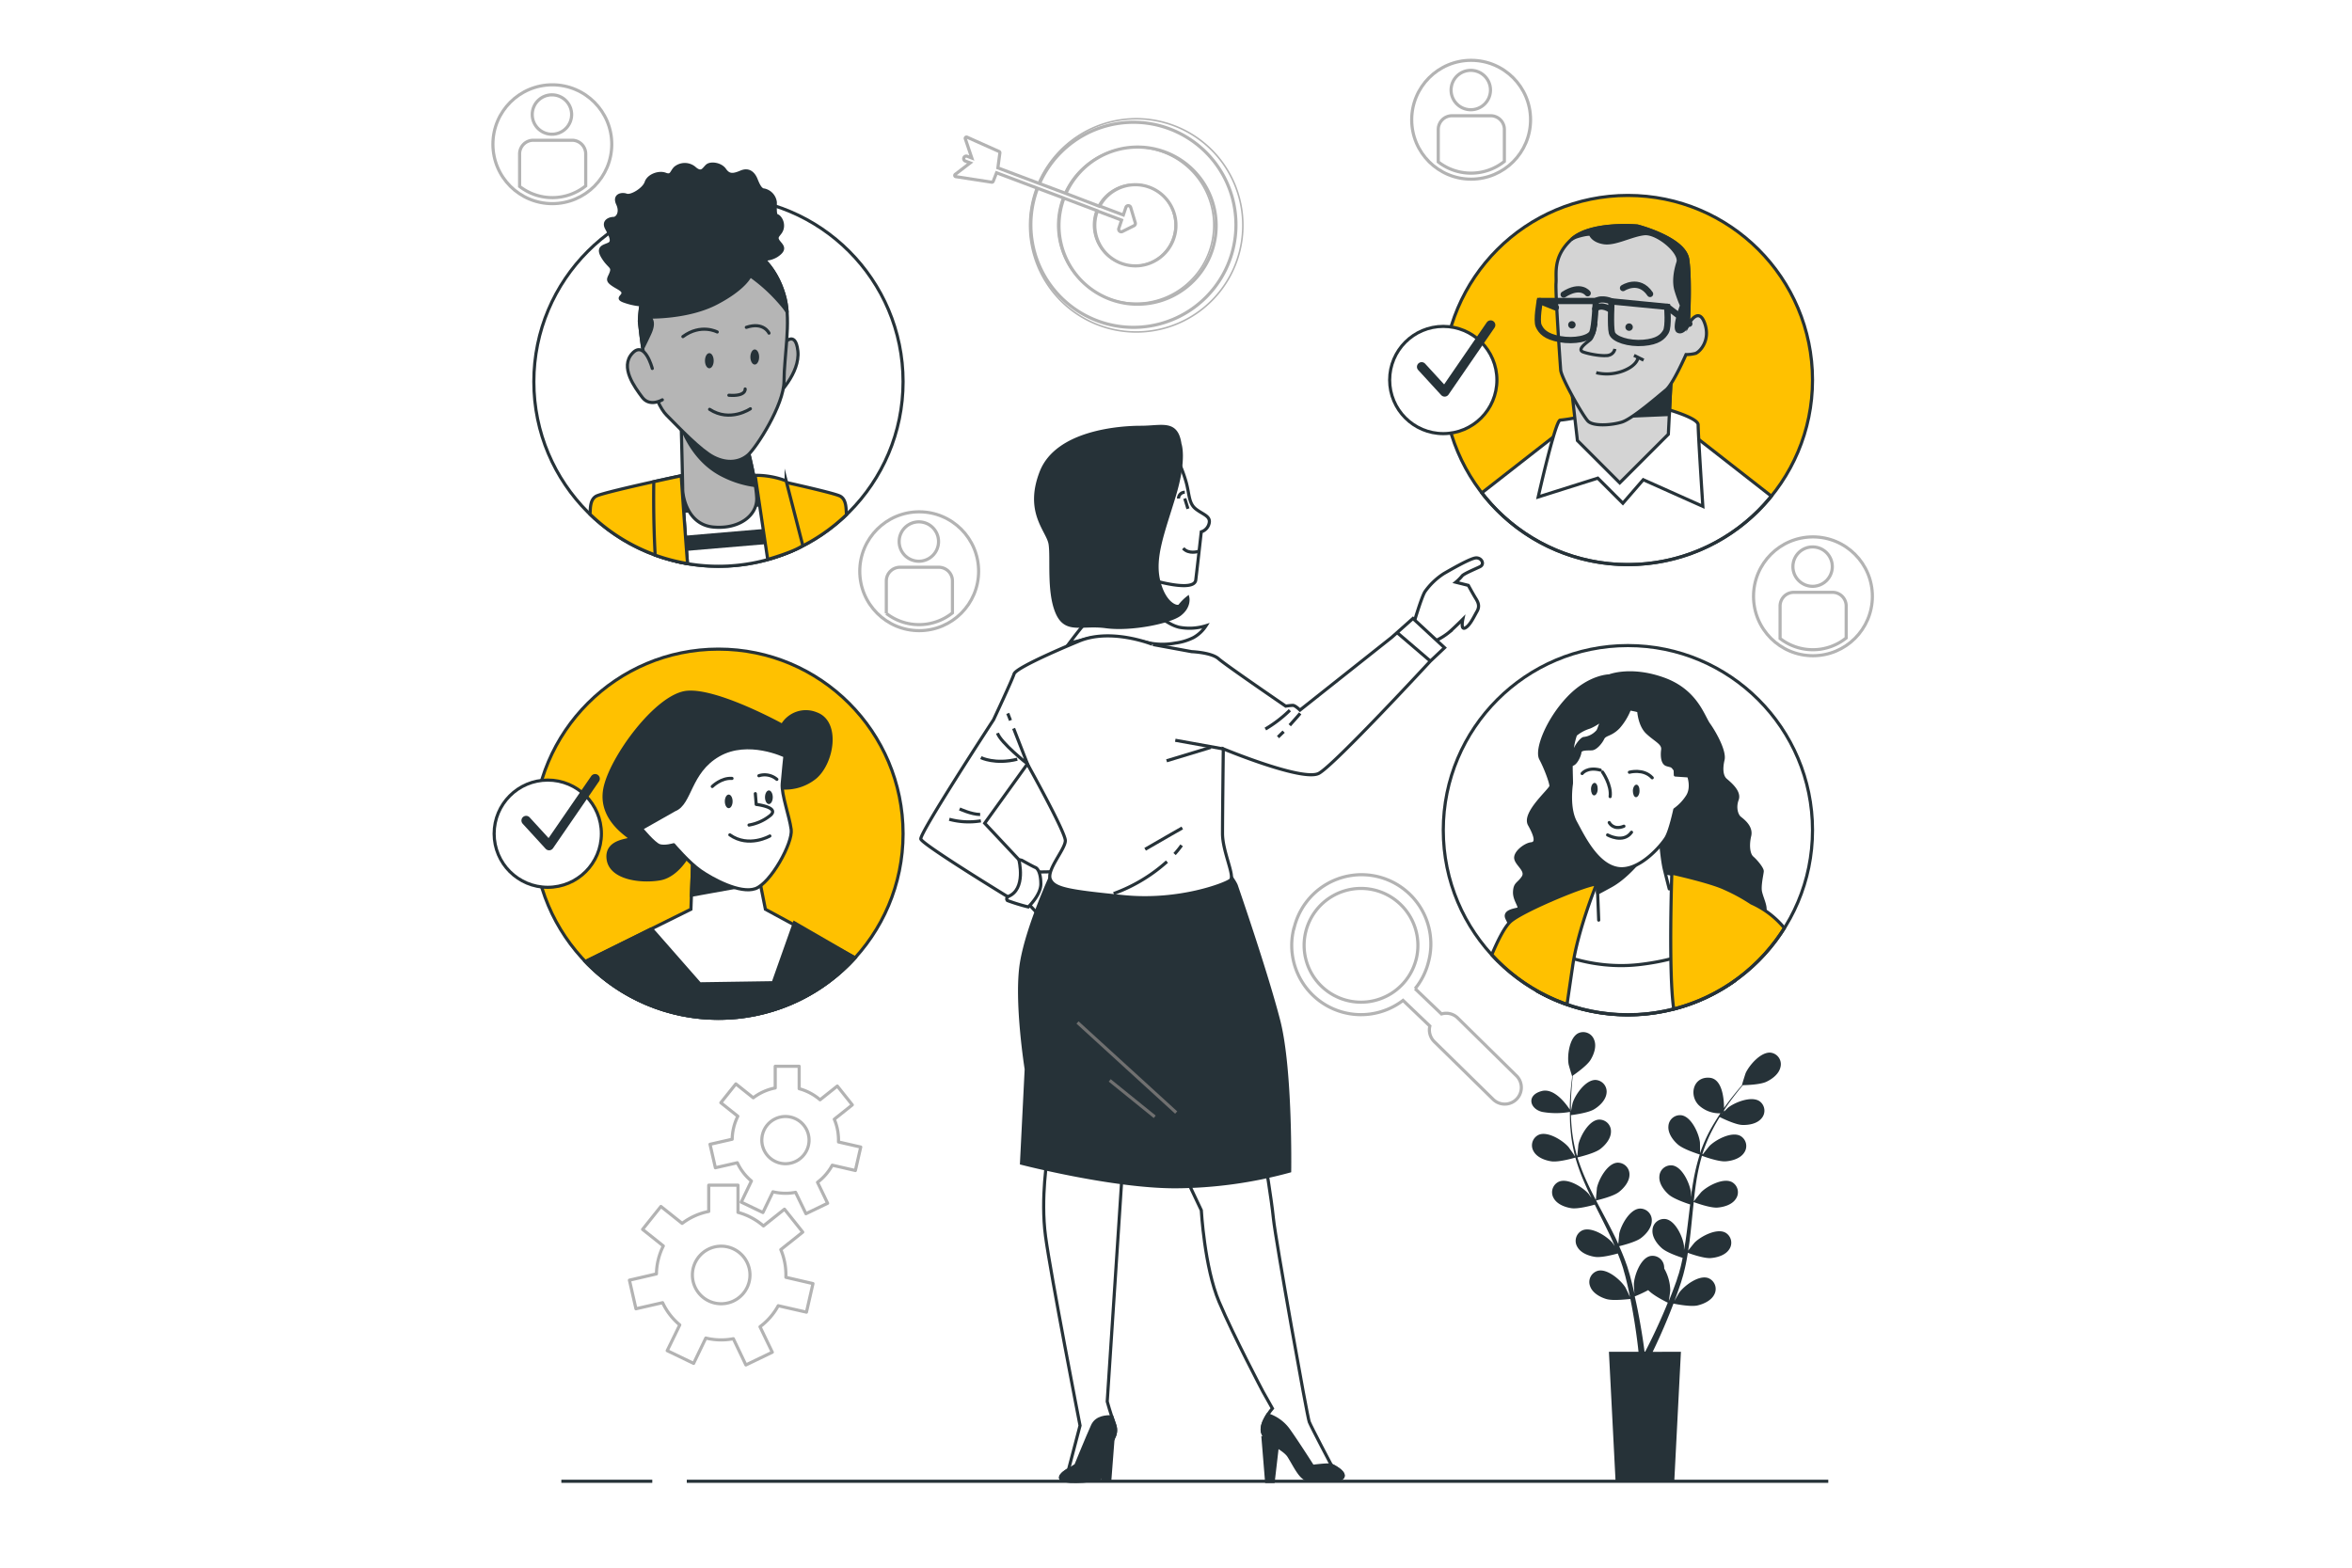 <svg class="animated" id="freepik_stories-selecting-team" xmlns="http://www.w3.org/2000/svg" viewBox="-125 0 750 500" version="1.1" xmlns:xlink="http://www.w3.org/1999/xlink" xmlns:svgjs="http://svgjs.com/svgjs"><style>svg#freepik_stories-selecting-team:not(.animated) .animable {opacity: 0;}svg#freepik_stories-selecting-team.animated #freepik--Plant--inject-23 {animation: 1s 1 forwards cubic-bezier(.36,-0.01,.5,1.38) zoomIn;animation-delay: 0s;}svg#freepik_stories-selecting-team.animated #freepik--Graphics--inject-23 {animation: 1s 1 forwards cubic-bezier(.36,-0.01,.5,1.38) slideLeft;animation-delay: 0s;}svg#freepik_stories-selecting-team.animated #freepik--character-5--inject-23 {animation: 1s 1 forwards cubic-bezier(.36,-0.01,.5,1.38) slideUp;animation-delay: 0s;}svg#freepik_stories-selecting-team.animated #freepik--character-4--inject-23 {animation: 1s 1 forwards cubic-bezier(.36,-0.01,.5,1.38) slideDown;animation-delay: 0s;}svg#freepik_stories-selecting-team.animated #freepik--character-3--inject-23 {animation: 1s 1 forwards cubic-bezier(.36,-0.01,.5,1.38) slideUp;animation-delay: 0s;}svg#freepik_stories-selecting-team.animated #freepik--character-2--inject-23 {animation: 1s 1 forwards cubic-bezier(.36,-0.01,.5,1.38) zoomOut;animation-delay: 0s;}svg#freepik_stories-selecting-team.animated #freepik--character-1--inject-23 {animation: 1s 1 forwards cubic-bezier(.36,-0.01,.5,1.38) zoomIn;animation-delay: 0s;}svg#freepik_stories-selecting-team.animated #freepik--check-mark-2--inject-23 {animation: 1s 1 forwards cubic-bezier(.36,-0.01,.5,1.38) slideUp;animation-delay: 0s;}svg#freepik_stories-selecting-team.animated #freepik--check-mark-1--inject-23 {animation: 1s 1 forwards cubic-bezier(.36,-0.01,.5,1.38) slideRight;animation-delay: 0s;}svg#freepik_stories-selecting-team.animated #freepik--Floor--inject-23 {animation: 1s 1 forwards cubic-bezier(.36,-0.01,.5,1.38) slideLeft;animation-delay: 0s;}            @keyframes zoomIn {                0% {                    opacity: 0;                    transform: scale(0.5);                }                100% {                    opacity: 1;                    transform: scale(1);                }            }                    @keyframes slideLeft {                0% {                    opacity: 0;                    transform: translateX(-30px);                }                100% {                    opacity: 1;                    transform: translateX(0);                }            }                    @keyframes slideUp {                0% {                    opacity: 0;                    transform: translateY(30px);                }                100% {                    opacity: 1;                    transform: inherit;                }            }                    @keyframes slideDown {                0% {                    opacity: 0;                    transform: translateY(-30px);                }                100% {                    opacity: 1;                    transform: translateY(0);                }            }                    @keyframes zoomOut {                0% {                    opacity: 0;                    transform: scale(1.5);                }                100% {                    opacity: 1;                    transform: scale(1);                }            }                    @keyframes slideRight {                0% {                    opacity: 0;                    transform: translateX(30px);                }                100% {                    opacity: 1;                    transform: translateX(0);                }            }        </style><g id="freepik--Plant--inject-23" class="animable" style="transform-origin: 403.094px 400.835px;"><path d="M439.66,335.74c-3.12-.34-6.82,3.93-8,6.49-.1.22-1.24,3.85-1.18,3.85h.06c-.59.67-1.21,1.39-1.88,2.2-1.21,1.49-2.56,3.18-3.91,5.12,0-3-.56-9.27-4.54-9.65-5.25-.5-6.75,5.5-3.5,8.75a9.57,9.57,0,0,0,6.89,2.57c-1,1.51-2,3.12-3,4.87a47.78,47.78,0,0,0-3.49,7.86l0,.1c0-.92,0-3.49-.05-3.68-.36-2.78-2.69-7.93-5.77-8.5a3.7,3.7,0,0,0-4.27,3.49c-.19,2.2,1.41,4.41,3,5.8,1.76,1.57,6.64,3.09,7,3.21a65.66,65.66,0,0,0-2.06,8.51c-.3,1.68-.55,3.38-.78,5.08,0-.79,0-1.5,0-1.6-.36-2.77-2.69-7.92-5.77-8.49a3.69,3.69,0,0,0-4.27,3.48c-.19,2.21,1.41,4.41,3,5.81s5.72,2.79,6.82,3.14c-.09.65-.17,1.31-.25,2-.38,3.15-.74,6.29-1.19,9.36-.15,1.08-.35,2.14-.54,3.2,0-.71,0-1.3,0-1.39-.36-2.78-2.68-7.93-5.77-8.5a3.7,3.7,0,0,0-4.27,3.49c-.18,2.21,1.42,4.41,3,5.8s5.32,2.66,6.62,3.08c-.23,1.08-.45,2.17-.72,3.2-.21.71-.35,1.4-.59,2.09s-.45,1.38-.66,2.06c-.48,1.3-.95,2.63-1.44,3.88-.34.88-.67,1.7-1,2.53.17-1.07.46-3.18.46-3.36a14.5,14.5,0,0,0-1.93-7,4.57,4.57,0,0,0-.05-.82,3.71,3.71,0,0,0-4.53-3.14c-3,.81-4.95,6.12-5.1,8.91,0,.17.1,2,.19,3.1-.15-.66-.29-1.3-.46-2-.32-1.34-.67-2.67-1.05-4.1l-.63-2.07c-.19-.7-.49-1.41-.73-2.12-.6-1.64-1.28-3.27-2-4.89,1.17-.28,5.32-1.34,7-2.62s3.42-3.35,3.4-5.57a3.7,3.7,0,0,0-4-3.79c-3.12.34-5.82,5.3-6.38,8,0,.17-.22,2.18-.3,3.29-.45-1-.89-2-1.37-2.92-1.39-2.81-2.89-5.6-4.37-8.4-.46-.85-.9-1.71-1.34-2.57.42-.09,5.37-1.24,7.24-2.67,1.66-1.28,3.41-3.36,3.4-5.57a3.72,3.72,0,0,0-4-3.8c-3.11.34-5.81,5.31-6.38,8.05,0,.2-.3,3.1-.33,3.84-1-1.89-1.95-3.78-2.82-5.69a66.76,66.76,0,0,1-3.06-7.89c.2-.05,5.38-1.23,7.29-2.69,1.66-1.27,3.42-3.35,3.4-5.57a3.7,3.7,0,0,0-4-3.79c-3.12.34-5.82,5.3-6.39,8,0,.18-.24,2.38-.31,3.44h-.18a48.11,48.11,0,0,1-1.59-8.36c-.17-1.56-.25-3.06-.3-4.51,1-.13,5.49-.73,7.36-1.85s3.76-3,4-5.16a3.72,3.72,0,0,0-3.56-4.22c-3.14,0-6.37,4.63-7.23,7.3-.05.14-.36,1.66-.58,2.78,0-.66,0-1.34,0-2,0-2.37.16-4.54.31-6.46.09-1.09.19-2.08.3-3,.91-.62,4.53-3.18,5.65-5s2-4.36,1.16-6.41a3.7,3.7,0,0,0-5.1-2.1c-2.78,1.44-3.52,7-3.06,9.8,0,.24,1.1,3.9,1.14,3.87l.06,0c-.12.88-.25,1.83-.36,2.87-.19,1.92-.39,4.09-.44,6.47,0,.44,0,.89,0,1.34-1.2-1.84-5-7-9-5.91-4.93,1.33-3.79,5.69.19,6.64a25.1,25.1,0,0,0,8.84,0c0,1.79,0,3.68.21,5.63a47.87,47.87,0,0,0,1.43,8.48.29.29,0,0,0,0,.1c-.5-.77-2-2.89-2.08-3-1.83-2.12-6.61-5.13-9.49-3.91a3.71,3.71,0,0,0-1.65,5.27c1.07,1.94,3.62,2.9,5.69,3.2,2.33.34,7.24-1.08,7.63-1.2a63.77,63.77,0,0,0,3,8.24c.67,1.56,1.4,3.12,2.15,4.66-.45-.65-.85-1.23-.92-1.31-1.83-2.12-6.61-5.13-9.49-3.9a3.7,3.7,0,0,0-1.65,5.26c1.07,1.94,3.62,2.9,5.69,3.2s6.3-.82,7.41-1.14l.88,1.78c1.42,2.83,2.85,5.65,4.17,8.45.47,1,.89,2,1.31,3-.39-.58-.73-1.07-.79-1.13-1.83-2.12-6.62-5.13-9.5-3.91a3.7,3.7,0,0,0-1.64,5.27c1.06,1.94,3.61,2.9,5.68,3.2s5.9-.72,7.22-1.08c.4,1,.81,2.05,1.16,3.06.22.7.48,1.36.66,2.07s.39,1.4.58,2.09c.33,1.33.67,2.71.95,4,.2.91.37,1.78.55,2.66-.45-1-1.37-2.91-1.47-3.06-1.49-2.37-5.76-6.07-8.79-5.3a3.72,3.72,0,0,0-2.43,5c.76,2.08,3.14,3.41,5.14,4,2.2.67,7.07,0,7.68,0,.29,1.46.56,2.88.79,4.22.82,4.65,1.33,8.56,1.65,11.29.05.49.1.92.14,1.33h-9.43l2.12,41.34h18.72l2.12-41.34H402l.2-.4c1.2-2.51,2.88-6.12,4.68-10.54.58-1.39,1.16-2.89,1.75-4.44.59.12,5.41,1.1,7.66.59,2-.46,4.5-1.61,5.42-3.62a3.72,3.72,0,0,0-2.05-5.13c-3-1-7.5,2.38-9.17,4.63-.09.13-1,1.69-1.55,2.68.24-.63.47-1.24.71-1.9.47-1.29.91-2.59,1.38-4,.21-.69.41-1.38.62-2.08s.37-1.44.56-2.17c.4-1.69.73-3.43,1-5.19,1.13.41,5.18,1.82,7.27,1.67s4.7-.91,5.91-2.76a3.71,3.71,0,0,0-1.25-5.38c-2.78-1.44-7.78,1.21-9.76,3.19-.12.12-1.39,1.69-2.06,2.57.16-1.05.33-2.11.47-3.19.38-3.1.68-6.26,1-9.41l.3-2.88c.4.15,5.17,1.92,7.52,1.76,2.08-.15,4.7-.91,5.9-2.77a3.7,3.7,0,0,0-1.24-5.37c-2.79-1.44-7.78,1.21-9.76,3.18-.15.15-2,2.42-2.4,3,.22-2.11.47-4.22.79-6.29a63.42,63.42,0,0,1,1.81-8.27c.18.07,5.15,1.94,7.55,1.77,2.09-.14,4.7-.91,5.91-2.76a3.71,3.71,0,0,0-1.25-5.38c-2.78-1.43-7.77,1.21-9.76,3.19-.13.13-1.51,1.85-2.15,2.69l-.16-.08a47.28,47.28,0,0,1,3.29-7.86c.71-1.39,1.47-2.69,2.24-3.93.89.45,5,2.43,7.15,2.52s4.77-.39,6.18-2.1a3.71,3.71,0,0,0-.65-5.48c-2.61-1.73-7.86.35-10.05,2.09l-1.23,1.21c0-.13,0-.28,0-.46l.27-.4c1.31-2,2.63-3.7,3.81-5.22.68-.86,1.31-1.62,1.91-2.33,1.1,0,5.53-.16,7.47-1.07s4.06-2.54,4.52-4.71A3.71,3.71,0,0,0,439.66,335.74Zm-34.5,83.7c-1.88,4.33-3.61,7.87-4.86,10.33l-.69,1.33h-.2c-.07-.48-.13-1-.21-1.59-.38-2.76-1-6.69-1.91-11.37-.29-1.48-.63-3.06-1-4.67a40.09,40.09,0,0,0,4.29-2c1.6,1.73,5.71,3.76,6.24,4C406.26,416.86,405.71,418.19,405.16,419.44Zm19.06-64.39-.24.24.15-.23Z" style="fill: rgb(38, 50, 56); transform-origin: 403.094px 400.835px;" id="elcqqbwcyhnp" class="animable"></path></g><g id="freepik--Graphics--inject-23" class="animable" style="transform-origin: 252.132px 224.373px;"><g id="ely6xsp0rnt0g"><path d="M287.59,296.07a22.08,22.08,0,0,0,34.81,23l8.55,8.18a5.25,5.25,0,0,0,1.44,5L351,350.5a5.29,5.29,0,1,0,7.37-7.58l-18.56-18.27a5.27,5.27,0,0,0-5.15-1.26l-8.41-8.06a21.81,21.81,0,0,0,4.24-8.45,22.1,22.1,0,1,0-42.85-10.81Zm39,9.84a18.14,18.14,0,1,1-13.15-22A18.17,18.17,0,0,1,326.6,305.91Z" style="fill: none; stroke: rgb(0, 0, 0); stroke-miterlimit: 10; opacity: 0.3; transform-origin: 323.512px 315.561px;" class="animable" id="elgfgp7q6k0i9"></path></g><g id="eldfuruu8c0j9"><g style="opacity: 0.3; transform-origin: 225.379px 71.877px;" class="animable" id="el0pg7dgnejq"><path d="M206.49,58.53a32.7,32.7,0,1,1-.62,1.51" style="fill: none; stroke: rgb(0, 0, 0); stroke-miterlimit: 10; transform-origin: 236.42px 71.701px;" id="elv8408glwg2b" class="animable"></path><path d="M206.11,58.39a34,34,0,1,1-.61,1.51" style="fill: none; stroke: rgb(0, 0, 0); stroke-miterlimit: 10; stroke-width: 0.5px; transform-origin: 237.321px 71.877px;" id="elxlrkfp3lnem" class="animable"></path><path d="M214.89,61.7a25.06,25.06,0,1,1-.62,1.51" style="fill: none; stroke: rgb(0, 0, 0); stroke-miterlimit: 10; transform-origin: 237.75px 71.968px;" id="el0sp4sgkemj4n" class="animable"></path><path d="M214.52,61.56a24.88,24.88,0,1,1-2.23,10.3,24.51,24.51,0,0,1,1.61-8.8" style="fill: none; stroke: rgb(0, 0, 0); stroke-miterlimit: 10; stroke-width: 0.5px; transform-origin: 237.17px 71.855px;" id="elv9edvbijnc8" class="animable"></path><path d="M225.62,65.79a.1.1,0,0,1,0,0,12.94,12.94,0,1,1-.67,1.48l0-.07" style="fill: none; stroke: rgb(0, 0, 0); stroke-miterlimit: 10; transform-origin: 237.05px 71.856px;" id="eljglkjs1mjb" class="animable"></path><path d="M225.1,65.92l.15-.31h0a13,13,0,1,1-.68,1.49" style="fill: none; stroke: rgb(0, 0, 0); stroke-miterlimit: 10; stroke-width: 0.5px; transform-origin: 236.713px 71.742px;" id="ely71psd0ykin" class="animable"></path><path d="M225.84,65.83l-.11,0-.1,0-.37-.15h0L214.89,61.7l-.37-.14-8-3-.38-.14-12.94-4.88.64-4.78a.42.42,0,0,0-.24-.43l-10.23-4.58a.41.41,0,0,0-.56.5l2.08,6.15-1.53-.58a.82.82,0,0,0-.58,1.53l1.59.6-4.77,3.67a.42.42,0,0,0-.15.43.4.4,0,0,0,.34.29l11.47,1.77h.05a.42.42,0,0,0,.39-.26l1.08-2.74L205.5,59.9l.37.14,8,3,.37.15,10.31,3.89.38.14.3.12" style="fill: none; stroke: rgb(0, 0, 0); stroke-miterlimit: 10; transform-origin: 202.639px 55.526px;" id="elxfh2gve4kf" class="animable"></path><path d="M225.62,65.79h.11l.11,0,7.37,2.78.81-2.43a.81.81,0,0,1,.77-.55h0a.81.81,0,0,1,.77.58L237,71a.8.8,0,0,1-.41,1l-3.69,1.84a.8.8,0,0,1-.36.09.82.82,0,0,1-.78-1.07l.89-2.66-7.43-2.8a.77.77,0,0,1-.27-.19" style="fill: none; stroke: rgb(0, 0, 0); stroke-miterlimit: 10; transform-origin: 231px 69.76px;" id="el9omf28qsspa" class="animable"></path></g></g><g id="elxb5dhgmcwi8"><path d="M123.16,416.45l9,2.05,2.08-9.11-8.63-2c0-.26,0-.51,0-.77a20.66,20.66,0,0,0-1.63-8.07l7-5.58-5.83-7.31-6.7,5.34a20.5,20.5,0,0,0-8.12-4.32V378H101v8.38a20.57,20.57,0,0,0-8.48,3.81l-6.77-5.4-5.84,7.31,6.61,5.28a20.69,20.69,0,0,0-2.2,8.92l-8.61,2,2.08,9.12,8.5-1.94a20.67,20.67,0,0,0,5.47,7.09l-4,8.21,8.42,4.06,3.89-8.08a21,21,0,0,0,4.85.59,20.38,20.38,0,0,0,3.93-.38l4,8.37,8.42-4.06-3.92-8.13A20.66,20.66,0,0,0,123.16,416.45Zm-27.37-9.8a9.18,9.18,0,1,1,9.17,9.17A9.17,9.17,0,0,1,95.79,406.65Z" style="fill: none; stroke: rgb(0, 0, 0); stroke-linecap: round; stroke-linejoin: round; opacity: 0.3; transform-origin: 104.975px 406.67px;" class="animable" id="elg502299meh9"></path></g><g id="eldk7462z69em"><path d="M140.39,371.63l7.37,1.69,1.71-7.48-7.09-1.62c0-.21,0-.42,0-.63a17,17,0,0,0-1.34-6.62l5.74-4.58-4.78-6-5.5,4.38a17,17,0,0,0-6.66-3.54v-7.15H122.2V347a16.82,16.82,0,0,0-7,3.13l-5.55-4.43-4.79,6,5.42,4.32a16.84,16.84,0,0,0-1.8,7.33l-7.07,1.61,1.71,7.48,7-1.59a16.78,16.78,0,0,0,4.49,5.82l-3.24,6.74,6.91,3.32,3.19-6.62a17.41,17.41,0,0,0,4,.48,17.07,17.07,0,0,0,3.22-.31L132,387.1l6.91-3.33-3.22-6.68A17,17,0,0,0,140.39,371.63Zm-22.46-8a7.53,7.53,0,1,1,7.53,7.53A7.53,7.53,0,0,1,117.93,363.59Z" style="fill: none; stroke: rgb(0, 0, 0); stroke-linecap: round; stroke-linejoin: round; opacity: 0.3; transform-origin: 125.44px 363.59px;" class="animable" id="elwpstvthv6al"></path></g><g id="elb6mc2o6wxub"><g style="opacity: 0.3; transform-origin: 51.13px 46px;" class="animable" id="elr76lkk8n54p"><g id="elwndn8obs5yn"><circle cx="51.13" cy="46" r="18.95" style="fill: none; stroke: rgb(0, 0, 0); stroke-miterlimit: 10; transform-origin: 51.13px 46px; transform: rotate(-67.5deg);" class="animable" id="elpn5hq0znyhg"></circle></g><path d="M57.41,44.73H45.06a4.37,4.37,0,0,0-4.37,4.36V59.45a17,17,0,0,0,21.08-.16V49.09A4.36,4.36,0,0,0,57.41,44.73Z" style="fill: none; stroke: rgb(0, 0, 0); stroke-miterlimit: 10; transform-origin: 51.23px 53.881px;" id="elz07jrbat9mg" class="animable"></path><path d="M51,42.81a6.28,6.28,0,1,0-6.28-6.28A6.28,6.28,0,0,0,51,42.81Z" style="fill: none; stroke: rgb(0, 0, 0); stroke-miterlimit: 10; transform-origin: 51px 36.53px;" id="elhlqpn7d45tk" class="animable"></path></g></g><g id="elwenmm1wncps"><g style="opacity: 0.3; transform-origin: 168.11px 182.19px;" class="animable" id="elf4bwhhszdta"><g id="el0jplbxd70oz"><circle cx="168.11" cy="182.19" r="18.95" style="fill: none; stroke: rgb(0, 0, 0); stroke-miterlimit: 10; transform-origin: 168.11px 182.19px; transform: rotate(-67.36deg);" class="animable" id="el3a2ucvid8og"></circle></g><path d="M174.39,180.92H162a4.37,4.37,0,0,0-4.37,4.36v10.36a17,17,0,0,0,21.08-.16v-10.2A4.36,4.36,0,0,0,174.39,180.92Z" style="fill: none; stroke: rgb(0, 0, 0); stroke-miterlimit: 10; transform-origin: 168.17px 190.071px;" id="elhx1m7977v89" class="animable"></path><path d="M168,179a6.28,6.28,0,1,0-6.28-6.28A6.28,6.28,0,0,0,168,179Z" style="fill: none; stroke: rgb(0, 0, 0); stroke-miterlimit: 10; transform-origin: 168px 172.72px;" id="elkrgdk9jeo1" class="animable"></path></g></g><g id="elyi6bxz2xfei"><g style="opacity: 0.3; transform-origin: 453.11px 190.19px;" class="animable" id="elwp3x4noigfl"><g id="elnpnfd7cfe18"><circle cx="453.11" cy="190.19" r="18.95" style="fill: none; stroke: rgb(0, 0, 0); stroke-miterlimit: 10; transform-origin: 453.11px 190.19px; transform: rotate(-67.36deg);" class="animable" id="el5mgipikyzxd"></circle></g><path d="M459.39,188.92H447a4.37,4.37,0,0,0-4.37,4.36v10.36a17,17,0,0,0,21.08-.16v-10.2A4.36,4.36,0,0,0,459.39,188.92Z" style="fill: none; stroke: rgb(0, 0, 0); stroke-miterlimit: 10; transform-origin: 453.17px 198.071px;" id="elohq2tyhjmm9" class="animable"></path><path d="M453,187a6.28,6.28,0,1,0-6.28-6.28A6.28,6.28,0,0,0,453,187Z" style="fill: none; stroke: rgb(0, 0, 0); stroke-miterlimit: 10; transform-origin: 453px 180.72px;" id="el69uvrxedubq" class="animable"></path></g></g><g id="elyjdkrtipz1a"><g style="opacity: 0.3; transform-origin: 344.11px 38.19px;" class="animable" id="el8s8znqqnhoi"><g id="eley1m0jw84dh"><circle cx="344.11" cy="38.19" r="18.95" style="fill: none; stroke: rgb(0, 0, 0); stroke-miterlimit: 10; transform-origin: 344.11px 38.19px; transform: rotate(-67.36deg);" class="animable" id="elwliay69jsr"></circle></g><path d="M350.39,36.92H338a4.37,4.37,0,0,0-4.37,4.36V51.64a17,17,0,0,0,21.08-.16V41.28A4.36,4.36,0,0,0,350.39,36.92Z" style="fill: none; stroke: rgb(0, 0, 0); stroke-miterlimit: 10; transform-origin: 344.17px 46.071px;" id="el8unnbd6jfo6" class="animable"></path><path d="M344,35a6.28,6.28,0,1,0-6.28-6.28A6.28,6.28,0,0,0,344,35Z" style="fill: none; stroke: rgb(0, 0, 0); stroke-miterlimit: 10; transform-origin: 344px 28.72px;" id="elpz8lg6iwju" class="animable"></path></g></g></g><g id="freepik--character-5--inject-23" class="animable" style="transform-origin: 394.1px 264.77px;"><path d="M388.19,215.57s-6.39,0-13.06,7S364.75,239.11,366.3,242s3.32,7.64,3.27,8.75-8.95,8.54-6.87,12.24,2.54,5.94.59,6.14-5.4,2.84-4.92,4.81,3.75,3.76,2.27,5.93-2.57,1.84-2.68,4.62,2.44,5.12,1,5.47-4.27.79-3.51,2.77a25.64,25.64,0,0,0,2.6,4.55s9.83,11.5,30.83,14.83,42-14.19,45.14-16.84,3.75-3.47,3.82-5.13-1-3.66-1.45-5.62.51-5.82.54-6.65-1.82-3.13-3.16-4.3-1.5-4.23-.84-7-2-4.81-3.11-5.68-1.81-3.41-.88-5.88-2.3-5.09-3.65-6.26-1.52-3.67-.86-6.42-2.71-8.73-4.55-11.3-4-10.73-14.45-14.47S388.19,215.57,388.19,215.57Z" style="fill: rgb(38, 50, 56); stroke: rgb(38, 50, 56); stroke-linecap: round; stroke-linejoin: round; transform-origin: 396.583px 263.562px;" id="elqnlibfjg2i" class="animable"></path><path d="M365,316a58.86,58.86,0,0,0,63.22-3.24c0-5.29.05-9.74,0-11.65-.24-6.11-1.91-14.83-4.11-16.61s-6.78-3.19-13.51-5.06-16.87-2.53-16.87-2.53-12,6.86-20.12,9.58-8.5,20.83-8.32,25.35A40.05,40.05,0,0,1,365,316Z" style="fill: rgb(255, 255, 255); stroke: rgb(38, 50, 56); stroke-linecap: round; stroke-linejoin: round; transform-origin: 396.621px 300.295px;" id="elx4h9v94hdg8" class="animable"></path><path d="M365,316a58.86,58.86,0,0,0,63.22-3.24c0-5.29.05-9.74,0-11.65-.12-3.09-.41-1.86-1.15-5.05-3.86,3.63-12.43,9.62-29.28,11.57-15.37,1.78-28-4-31.91-6.46a65.28,65.28,0,0,0-.59,10.67A40.05,40.05,0,0,1,365,316Z" style="fill: rgb(255, 255, 255); stroke: rgb(38, 50, 56); stroke-linecap: round; stroke-linejoin: round; transform-origin: 396.621px 309.87px;" id="elo85v9e7leq" class="animable"></path><path d="M384.79,293.46l-.5-12.76c-.24-6.11-1.15-8.73-1.15-8.73a34.26,34.26,0,0,0,8.58,1.52c4.27.1,10.66-6.54,11.15-7.63s1.21-3,1.21-3,.68,10.35,1.63,14.31,1.58,6.33,1.58,6.33" style="fill: rgb(255, 255, 255); stroke: rgb(38, 50, 56); stroke-linecap: round; stroke-miterlimit: 10; transform-origin: 395.215px 278.16px;" id="elmpafmwahru" class="animable"></path><path d="M388.69,282.54c6.48-3.57,12.07-11.82,12.07-11.82l.37-2.79c-2.3,2.32-6.39,5.63-9.41,5.56a34.26,34.26,0,0,1-8.58-1.52s.91,2.62,1.15,8.73c0,1.38.11,2.78.16,4.13C385.5,284.28,386.87,283.54,388.69,282.54Z" style="fill: rgb(38, 50, 56); stroke: rgb(38, 50, 56); stroke-linecap: round; stroke-linejoin: round; transform-origin: 392.135px 276.38px;" id="elq83krczu6p" class="animable"></path><path d="M413.48,247.47l-4.25-.29s0-.62-.06-1.63l-.45-.59c-.69-.89-1-.67-2.27-1.11s-1.53-2.61-1.25-4.72-2.29-3-4.91-5.49c-2.14-2-2.64-5.66-2.74-6.91a18.52,18.52,0,0,0-2.93-.62,19.3,19.3,0,0,1-3.48,5.78c-2.5,2.62-4.31,2.11-5.05,3.62s-2.3,3.18-3.39,3.3-3.73-.22-3.9,1.09-1.25,3.33-2.11,3.75L376,244c0,3,.15,5.52.08,6-.14,1.06-1.05,7.91,1.32,12.25S384.18,276,391,277s13.88-7.55,15.25-9.78,2.81-9,2.81-9a15.38,15.38,0,0,0,4.06-4.29C414.87,251.15,413.48,247.47,413.48,247.47Z" style="fill: rgb(255, 255, 255); stroke: rgb(38, 50, 56); stroke-linecap: round; stroke-linejoin: round; transform-origin: 394.898px 251.595px;" id="elzet9elv8oub" class="animable"></path><path d="M376.88,240.19c.25-1.85,2.51-4.77,3.31-4.66a6.86,6.86,0,0,0,4.34-2.38c.7-1.24.61-2.6,2-3s1.63-2.2,1.63-2.2-4.18,3.2-6.43,4a12.92,12.92,0,0,0-4.34,2.37,24.62,24.62,0,0,0-1.27,7.07A1.49,1.49,0,0,0,376.88,240.19Z" style="fill: rgb(255, 255, 255); stroke: rgb(38, 50, 56); stroke-linecap: round; stroke-linejoin: round; transform-origin: 382.14px 234.67px;" id="elnoky0x9sejd" class="animable"></path><path d="M388.15,262.35s1.27,2.58,4.68,1.16" style="fill: none; stroke: rgb(38, 50, 56); stroke-linecap: round; stroke-linejoin: round; transform-origin: 390.49px 263.143px;" id="elsdzulmsdpnj" class="animable"></path><path d="M387.63,266.3s5,2.82,7.62-.86" style="fill: none; stroke: rgb(38, 50, 56); stroke-linecap: round; stroke-linejoin: round; transform-origin: 391.44px 266.386px;" id="el0sp30wkap1id" class="animable"></path><path d="M384.47,251.69c0,1.1-.55,2-1.14,2s-1-.93-1-2,.55-2,1.14-2S384.51,250.59,384.47,251.69Z" style="fill: rgb(38, 50, 56); transform-origin: 383.401px 251.69px;" id="elyktjw5rhfhd" class="animable"></path><path d="M397.81,252.26c0,1.1-.55,2-1.13,2s-1-.93-1-2,.55-2,1.14-2S397.85,251.16,397.81,252.26Z" style="fill: rgb(38, 50, 56); transform-origin: 396.746px 252.26px;" id="elixixaq8b15" class="animable"></path><path d="M379.5,246.71s1.64-2.2,5.78-1.11" style="fill: none; stroke: rgb(38, 50, 56); stroke-linecap: round; stroke-linejoin: round; transform-origin: 382.39px 246.003px;" id="elfalqghhc96h" class="animable"></path><path d="M394.58,246.3s4.47-1.28,7.28,1.77" style="fill: none; stroke: rgb(38, 50, 56); stroke-linecap: round; stroke-linejoin: round; transform-origin: 398.22px 247.052px;" id="elzd07020bep" class="animable"></path><path d="M386,246.23s2.93,4.15,2.44,7.84" style="fill: none; stroke: rgb(38, 50, 56); stroke-linecap: round; stroke-linejoin: round; transform-origin: 387.248px 250.15px;" id="elt0ppyixvjl" class="animable"></path><path d="M374.69,320.35c.67-4.56,1.33-9.08,1.87-12.72,1.69-11.25,7.51-25.59,7.51-25.59-2.14-.44-22.84,8.09-27.22,11.72-1.91,1.59-4.12,5.91-6.16,10.76A58.93,58.93,0,0,0,374.69,320.35Z" style="fill: #FFC100; stroke: rgb(38, 50, 56); stroke-linecap: round; stroke-linejoin: round; transform-origin: 367.38px 301.187px;" id="elvsl01dgj4rd" class="animable"></path><path d="M444,296a28.89,28.89,0,0,0-10.51-8,56.59,56.59,0,0,0-8.38-4.59c-4.61-2.22-17-4.93-17-4.93s-1.11,31.75.61,43.35A58.92,58.92,0,0,0,444,296Z" style="fill: #FFC100; stroke: rgb(38, 50, 56); stroke-linecap: round; stroke-linejoin: round; transform-origin: 425.879px 300.155px;" id="el3k6n7nf6yko" class="animable"></path><g id="elrduavm350a"><circle cx="394.1" cy="264.77" r="58.87" style="fill: none; stroke: rgb(38, 50, 56); stroke-miterlimit: 10; transform-origin: 394.1px 264.77px; transform: rotate(-45deg);" class="animable" id="elgz8czbsuob9"></circle></g></g><g id="freepik--character-4--inject-23" class="animable" style="transform-origin: 394.1px 121.2px;"><g id="el3tzruydoedx"><circle cx="394.1" cy="121.2" r="58.87" style="fill: #FFC100; transform-origin: 394.1px 121.2px; transform: rotate(-12.95deg);" class="animable" id="elsz9lmwfgxs9"></circle></g><path d="M394.1,180.07a58.78,58.78,0,0,0,45.75-21.83L416.5,140l-17-4.83v-.67l-4.25.33L391,134.5v.67l-17,1.33-26.48,20.69A58.78,58.78,0,0,0,394.1,180.07Z" style="fill: rgb(255, 255, 255); stroke: rgb(38, 50, 56); stroke-miterlimit: 10; transform-origin: 393.685px 157.285px;" id="elpbbrebuge2f" class="animable"></path><path d="M378.5,133a48.4,48.4,0,0,1-6,1c-1.5,0-7,24.5-7,24.5l19-6,8,8L399,153l19,8.5s-1.5-23-1.5-26-17.5-7-17.5-7Z" style="fill: rgb(255, 255, 255); stroke: rgb(38, 50, 56); stroke-miterlimit: 10; transform-origin: 391.75px 145px;" id="elvor6c1wxb2j" class="animable"></path><polygon points="376 123 378 140.5 391.5 154 407 138.5 408 118.5 376 123" style="fill: rgb(212, 212, 212); stroke: rgb(38, 50, 56); stroke-miterlimit: 10; transform-origin: 392px 136.25px;" id="el6hdufvu63el" class="animable"></polygon><polygon points="407.31 132.2 408 118.5 406.23 118.75 386.25 133.1 407.31 132.2" style="fill: rgb(38, 50, 56); stroke: rgb(38, 50, 56); stroke-miterlimit: 10; transform-origin: 397.125px 125.8px;" id="elp2v6fxqylu" class="animable"></polygon><path d="M397.17,72.1s15,3.85,16,10.61.2,20.83.2,20.83,3.21-6.07,5.21-.48-1.66,9.27-2.95,9.66a11.2,11.2,0,0,1-3,.36s-4.14,9.46-6.4,11.29-10.71,9.22-14.06,10.25-9.17,1.41-10.83-.34-8.47-13.76-8.67-16.24-1.73-24.87-1.49-27.77-1.17-8.39,5-14S397.17,72.1,397.17,72.1Z" style="fill: rgb(212, 212, 212); stroke: rgb(38, 50, 56); stroke-miterlimit: 10; transform-origin: 395.16px 103.713px;" id="elmis86yjw8n" class="animable"></path><path d="M376.17,76.31c6.19-5.57,21-4.21,21-4.21s15,3.85,16,10.61.2,20.83.2,20.83-1.61,3-3.3,2.14,1.13-8.25,1.13-8.25-1-2.24-1.76-4.82-.38-5.81.63-8.94-6.6-9.54-10.71-9.13S390,78,386.38,77.4s-4.2-2.66-4.2-2.66-.94-.28-4.29.76a7.35,7.35,0,0,0-1.77.85Z" style="fill: rgb(38, 50, 56); stroke: rgb(38, 50, 56); stroke-miterlimit: 10; transform-origin: 394.896px 88.894px;" id="elq64s9v4dc3f" class="animable"></path><path d="M388.87,96.13l17.76,1.73s.54,6.28-.42,7.92-2.51,3.18-7.15,3.56-9.51-1.12-10.06-3.2S388.87,96.13,388.87,96.13Z" style="fill: none; stroke: rgb(38, 50, 56); stroke-linecap: round; stroke-miterlimit: 10; stroke-width: 2px; transform-origin: 397.749px 102.765px;" id="eljwtjbcmezzk" class="animable"></path><path d="M383.88,96H366s-1.15,6.19-.35,7.93,2.19,3.4,6.77,4.24S382,108,382.78,106,383.88,96,383.88,96Z" style="fill: none; stroke: rgb(38, 50, 56); stroke-linecap: round; stroke-miterlimit: 10; stroke-width: 2px; transform-origin: 374.623px 102.234px;" id="el7fahpk96vw" class="animable"></path><path d="M388.87,96.13s-2.88-1.35-5-.11" style="fill: none; stroke: rgb(38, 50, 56); stroke-linecap: round; stroke-miterlimit: 10; stroke-width: 2px; transform-origin: 386.37px 95.813px;" id="el30ph8hh6x6n" class="animable"></path><path d="M388.59,98.79s-2.85-2.1-4.89-.31" style="fill: none; stroke: rgb(38, 50, 56); stroke-linecap: round; stroke-miterlimit: 10; stroke-width: 2px; transform-origin: 386.145px 98.274px;" id="elkupyoxqldt8" class="animable"></path><line x1="406.63" y1="97.86" x2="413.69" y2="103.25" style="fill: none; stroke: rgb(38, 50, 56); stroke-linecap: round; stroke-miterlimit: 10; stroke-width: 2px; transform-origin: 410.16px 100.555px;" id="elf3chepf5z6a" class="animable"></line><line x1="366.04" y1="96.02" x2="371.13" y2="98.07" style="fill: none; stroke: rgb(38, 50, 56); stroke-linecap: round; stroke-miterlimit: 10; stroke-width: 2px; transform-origin: 368.585px 97.045px;" id="elxbojf9uohs" class="animable"></line><path d="M393.34,104.62a1.18,1.18,0,1,0,2.25-.7,1.18,1.18,0,0,0-2.25.7Z" style="fill: rgb(38, 50, 56); transform-origin: 394.484px 104.332px;" id="el5ygu89hhs5c" class="animable"></path><path d="M375.1,103.89a1.18,1.18,0,1,0,2.25-.7,1.18,1.18,0,0,0-2.25.7Z" style="fill: rgb(38, 50, 56); transform-origin: 376.244px 103.603px;" id="elkcbxc4apgxj" class="animable"></path><path d="M392.55,91.87s5.06-3.37,8.62,1.88" style="fill: none; stroke: rgb(38, 50, 56); stroke-linecap: round; stroke-miterlimit: 10; stroke-width: 2px; transform-origin: 396.86px 92.278px;" id="eleobq16zqfy9" class="animable"></path><path d="M381.27,93.53s-2.24-3.07-7.65.41" style="fill: none; stroke: rgb(38, 50, 56); stroke-linecap: round; stroke-miterlimit: 10; stroke-width: 2px; transform-origin: 377.445px 93.11px;" id="elq7wqla54prp" class="animable"></path><path d="M383.91,103s-.61,4.34-1.85,5.37-4.34,3.15-2.17,3.91,6.55,1.48,8.21,1a2.57,2.57,0,0,0,1.85-2" style="fill: none; stroke: rgb(38, 50, 56); stroke-miterlimit: 10; transform-origin: 384.545px 108.217px;" id="elrqe878347gh" class="animable"></path><path d="M384,118.87a14.67,14.67,0,0,0,8.64-.59c4.5-1.77,4.68-4.16,4.68-4.16" style="fill: none; stroke: rgb(38, 50, 56); stroke-miterlimit: 10; transform-origin: 390.66px 116.691px;" id="el3276d4p4qui" class="animable"></path><line x1="396.05" y1="113.35" x2="399.11" y2="114.87" style="fill: none; stroke: rgb(38, 50, 56); stroke-miterlimit: 10; transform-origin: 397.58px 114.11px;" id="elcjlctbal91" class="animable"></line><g id="el9uha5u4nyv4"><circle cx="394.1" cy="121.2" r="58.87" style="fill: none; stroke: rgb(38, 50, 56); stroke-miterlimit: 10; transform-origin: 394.1px 121.2px; transform: rotate(-12.95deg);" class="animable" id="elio23073qyth"></circle></g></g><g id="freepik--character-3--inject-23" class="animable" style="transform-origin: 104.1px 265.9px;"><g id="elnbf1chfnmhd"><circle cx="104.1" cy="265.9" r="58.87" style="fill: #FFC100; transform-origin: 104.1px 265.9px; transform: rotate(-12.76deg);" class="animable" id="el31pxutqgbvq"></circle></g><path d="M104.1,324.77a58.67,58.67,0,0,0,43.53-19.27L119.07,290l-2.83-14.18-20.21-5L95.32,290,61.67,306.68A58.66,58.66,0,0,0,104.1,324.77Z" style="fill: rgb(255, 255, 255); stroke: rgb(38, 50, 56); stroke-miterlimit: 10; transform-origin: 104.65px 297.795px;" id="elefy2xazqq2" class="animable"></path><polygon points="95.48 285.53 113.75 282.23 108.89 274.04 96.03 270.88 95.48 285.53" style="fill: rgb(38, 50, 56); stroke: rgb(38, 50, 56); stroke-miterlimit: 10; transform-origin: 104.615px 278.205px;" id="elp7i8eyqae9g" class="animable"></polygon><path d="M124.45,231.33S103.92,220,94.18,220.8s-24.47,21.06-26.31,30.79,7.63,15,8.15,15.79-7.89.27-7.1,6.58,10.79,7.37,16.58,6.32,9.73-8.42,9.73-9.47-2.63-8.16-2.63-8.16,5.53.52,6.32-4.21,5.26-15.27,11.31-15.53,10.79.53,11.32,1.84a43.52,43.52,0,0,1,1,6.32A15.17,15.17,0,0,0,135,247.91c5.53-4.74,7.63-17.63.27-20.26A8.68,8.68,0,0,0,124.45,231.33Z" style="fill: rgb(38, 50, 56); stroke: rgb(38, 50, 56); stroke-linecap: round; stroke-linejoin: round; transform-origin: 103.821px 250.696px;" id="elikwstw47b1" class="animable"></path><path d="M90.12,258.28l-10.58,6s4,4.86,5.72,5.43,4.57-.29,4.57-.29,4.86,5.72,8.58,8.3,12.58,7.43,17.45,5.71,12-14.58,11.43-18.87-3.14-11.15-2.86-14.58.86-8.87.86-8.87-11.72-5.72-21.16-.28S95.27,256.28,90.12,258.28Z" style="fill: rgb(255, 255, 255); stroke: rgb(38, 50, 56); stroke-linecap: round; stroke-linejoin: round; transform-origin: 103.431px 261.137px;" id="el04786mbyfl8m" class="animable"></path><path d="M115.86,253.13l.28,3.43s7.44.86,4.58,3.44a14.64,14.64,0,0,1-6.87,3.14" style="fill: none; stroke: rgb(38, 50, 56); stroke-linecap: round; stroke-linejoin: round; transform-origin: 117.612px 258.135px;" id="elrenfvcgd1ga" class="animable"></path><path d="M102.13,250.84s2.86-2.85,6.29-2.57" style="fill: none; stroke: rgb(38, 50, 56); stroke-linecap: round; stroke-linejoin: round; transform-origin: 105.275px 249.545px;" id="ellzlerq9k0ke" class="animable"></path><path d="M117,247.41a6,6,0,0,1,5.72,1.15" style="fill: none; stroke: rgb(38, 50, 56); stroke-linecap: round; stroke-linejoin: round; transform-origin: 119.86px 247.843px;" id="elpathyezgij" class="animable"></path><ellipse cx="107.37" cy="255.59" rx="1.24" ry="2.17" style="fill: rgb(38, 50, 56); transform-origin: 107.37px 255.59px;" id="el6niyq22ke5w" class="animable"></ellipse><path d="M121.42,254.27c0,1.2-.55,2.18-1.24,2.18s-1.24-1-1.24-2.18.56-2.17,1.24-2.17S121.42,253.07,121.42,254.27Z" style="fill: rgb(38, 50, 56); transform-origin: 120.18px 254.275px;" id="el28pp3hdkliqj" class="animable"></path><path d="M120.49,266.63s-6.74,3.9-12.76-.36" style="fill: none; stroke: rgb(38, 50, 56); stroke-linecap: round; stroke-linejoin: round; transform-origin: 114.11px 267.266px;" id="elhlues5fgqp" class="animable"></path><path d="M104.1,324.77a58.68,58.68,0,0,0,43.54-19.28l-19.32-11.17-6.77,19.11-23.4.35L82.91,296.41l-.39-.05L61.67,306.68A58.66,58.66,0,0,0,104.1,324.77Z" style="fill: rgb(38, 50, 56); stroke: rgb(38, 50, 56); stroke-miterlimit: 10; transform-origin: 104.655px 309.545px;" id="elm6jdmsmbgas" class="animable"></path><g id="elp2tixxmuuoe"><circle cx="104.1" cy="265.9" r="58.87" style="fill: none; stroke: rgb(38, 50, 56); stroke-miterlimit: 10; transform-origin: 104.1px 265.9px; transform: rotate(-12.76deg);" class="animable" id="el0wttwkb58lcd"></circle></g></g><g id="freepik--character-2--inject-23" class="animable" style="transform-origin: 104.1px 116.475px;"><circle cx="104.1" cy="121.74" r="58.87" style="fill: none; stroke: rgb(38, 50, 56); stroke-miterlimit: 10; transform-origin: 104.1px 121.74px;" id="elv7qyszccsyc" class="animable"></circle><path d="M115,81.76a7.72,7.72,0,0,0,7.6-.18c3.71-2.41,1.12-3.53.37-5s1.12-1.86,1.49-3.9-.93-3.71-1.67-3.89-.56-2.23-.56-4.27a4.57,4.57,0,0,0-3.52-3.9c-1.12,0-1.86-1.48-2.6-3.34s-2.23-3.52-4.82-2.41-3.9,1.12-5.2-.74-4.45-2.23-5.56-1.3-1.67,2.78-3.9.93a4.79,4.79,0,0,0-6.31-.19c-1.3,1.3-1.11,2.79-3.15,2s-5.38.38-6.12,2.6-4.83,4.64-6.31,4.08-4.08,0-2.78,2.79-.19,4.63-1.3,4.63-3.53.75-2.23,3.16,2.23,4.26.74,5-3.89.92-2,4.08,3.34,3,2.79,4.82-1.67,2.41,0,3.71,3.71,1.86,3.71,3-2.23,1.67.37,2.6a20.57,20.57,0,0,0,4.64,1.11S82.38,87.14,93,83.8s16.7-3,19.11-1.67S115,81.76,115,81.76Z" style="fill: rgb(38, 50, 56); stroke: rgb(38, 50, 56); stroke-linecap: round; stroke-linejoin: round; transform-origin: 95.512px 74.745px;" id="elaxw9zvqlh9" class="animable"></path><path d="M104.1,180.61a58.71,58.71,0,0,1-13.28-1.52c-2.34-12.21-4.64-24.55-4.64-24.55s10-2.76,13.06-3.26,12.05-1.51,12.05-1.51l13.56,6.28s1.62,8.95,3.24,19.45A58.56,58.56,0,0,1,104.1,180.61Z" style="fill: rgb(255, 255, 255); stroke: rgb(38, 50, 56); stroke-miterlimit: 10; transform-origin: 107.135px 165.19px;" id="elyk5lhw5zlo" class="animable"></path><path d="M87.05,159.2,124.63,156l.22.1s.32,1.79.83,4.71L88,164Z" style="fill: rgb(38, 50, 56); transform-origin: 106.365px 160px;" id="elxiq1rpd35ei" class="animable"></path><path d="M89.32,171.2,126.89,168c.25,1.53.51,3.15.78,4.83L90.24,176C89.92,174.39,89.62,172.78,89.32,171.2Z" style="fill: rgb(38, 50, 56); transform-origin: 108.495px 172px;" id="eloa5dpn1txmq" class="animable"></path><path d="M113.3,142.74s2.76,10.55,3,16.07-5.52,10.05-13.81,9.29-9.79-9.79-9.79-12-.5-21.34-.5-21.34a81.06,81.06,0,0,0,8.79,6.53C105.77,144.25,113.3,142.74,113.3,142.74Z" style="fill: rgb(181, 181, 181); stroke: rgb(38, 50, 56); stroke-miterlimit: 10; transform-origin: 104.254px 151.472px;" id="elcfb72g6ovl" class="animable"></path><path d="M105.77,151.78C97.92,148,94,140.65,92.24,136c0-.78,0-1.24,0-1.24a81.06,81.06,0,0,0,8.79,6.53c4.77,3,12.3,1.5,12.3,1.5s1.73,6.59,2.57,12.08A31.79,31.79,0,0,1,105.77,151.78Z" style="fill: rgb(38, 50, 56); stroke: rgb(38, 50, 56); stroke-miterlimit: 10; transform-origin: 104.07px 144.815px;" id="eln45ruslljei" class="animable"></path><path d="M124.62,109.92s4-5.2,4.8,2-6.8,14.4-6.8,14.4v-16.4" style="fill: rgb(181, 181, 181); stroke: rgb(38, 50, 56); stroke-linecap: round; stroke-linejoin: round; transform-origin: 126.049px 117.212px;" id="elioi0ph2nhpe" class="animable"></path><path d="M78.88,102.44s.31-11.14,4.45-17.5,12.86-10.27,22.59-8.59c12.08,2.07,17.5,11.13,19.41,18.77s-.32,18.77-.32,26.41-8.91,21.32-11.45,23.54-6.48,3-11,.7c-4.12-2.09-10.89-9.22-15-13.36S81,116,80.33,113.12,78.88,102.44,78.88,102.44Z" style="fill: rgb(181, 181, 181); stroke: rgb(38, 50, 56); stroke-linecap: round; stroke-linejoin: round; transform-origin: 102.492px 111.56px;" id="eliuft0uy7mx" class="animable"></path><path d="M112.61,124.06s.38,2.41-5.19,2" style="fill: none; stroke: rgb(38, 50, 56); stroke-linecap: round; stroke-linejoin: round; transform-origin: 110.018px 125.083px;" id="elsq33pq2dlec" class="animable"></path><path d="M114.28,130.37s-6.49,4.45-13,.18" style="fill: none; stroke: rgb(38, 50, 56); stroke-linecap: round; stroke-linejoin: round; transform-origin: 107.78px 131.386px;" id="elu81wyl1617m" class="animable"></path><path d="M114.28,113.86c0,1.33.63,2.41,1.4,2.41s1.39-1.08,1.39-2.41-.63-2.41-1.39-2.41S114.28,112.53,114.28,113.86Z" style="fill: rgb(38, 50, 56); transform-origin: 115.675px 113.86px;" id="elx3w2ly3ki6d" class="animable"></path><path d="M99.8,115.05c0,1.33.62,2.41,1.39,2.41s1.39-1.08,1.39-2.41-.62-2.42-1.39-2.42S99.8,113.71,99.8,115.05Z" style="fill: rgb(38, 50, 56); transform-origin: 101.19px 115.045px;" id="elrddlycxa2na" class="animable"></path><path d="M120.22,106.25s-1.67-3.71-7.23-1.85" style="fill: none; stroke: rgb(38, 50, 56); stroke-linecap: round; stroke-linejoin: round; transform-origin: 116.605px 105.064px;" id="elbrt7lccy0kg" class="animable"></path><path d="M103.71,105.88s-5.19-2.78-10.95,1.48" style="fill: none; stroke: rgb(38, 50, 56); stroke-linecap: round; stroke-linejoin: round; transform-origin: 98.235px 106.174px;" id="elceyf332trs8" class="animable"></path><path d="M63.15,164c.12-1.68-.07-4.63,1.95-5.75,1.37-.76,11-3,18.38-4.63,4.85-1.08,8.75-1.9,8.75-1.9s.94,14.25,2,28A58.68,58.68,0,0,1,63.15,164Z" style="fill: #FFC100; stroke: rgb(38, 50, 56); stroke-miterlimit: 10; transform-origin: 78.69px 165.72px;" id="elo8545z0n1f" class="animable"></path><path d="M129.15,175a217.28,217.28,0,0,0-4.6-21.38c7.4,1.64,17,3.87,18.38,4.63,2.09,1.16,1.82,4.24,2,5.9A58.84,58.84,0,0,1,129.15,175Z" style="fill: #FFC100; stroke: rgb(38, 50, 56); stroke-miterlimit: 10; transform-origin: 134.74px 164.31px;" id="el3w6aonp50y8" class="animable"></path><path d="M83.92,177.05c-.69-12.49-.44-23.41-.44-23.41,4.85-1.08,8.75-1.9,8.75-1.9s.94,14.25,2,28A58.86,58.86,0,0,1,83.92,177.05Z" style="fill: #FFC100; stroke: rgb(38, 50, 56); stroke-miterlimit: 10; transform-origin: 88.833px 165.74px;" id="elbi6k01zv6w4" class="animable"></path><path d="M105.92,76.35c12.08,2.07,17.5,11.13,19.41,18.77a26.42,26.42,0,0,1,.66,4.35,19.79,19.79,0,0,0-1.77-2.35,52.8,52.8,0,0,0-10-9.19s-1.6,4-10.8,8.79-21.59,4.4-21.59,4.4,2.4.8.4,5.2c-.87,1.9-1.65,3.5-2.27,4.71-.54-3.47-1.08-8.59-1.08-8.59s.31-11.14,4.45-17.5S96.19,74.67,105.92,76.35Z" style="fill: rgb(38, 50, 56); stroke: rgb(38, 50, 56); stroke-linecap: round; stroke-linejoin: round; transform-origin: 102.435px 93.495px;" id="elvmduqqp8zp" class="animable"></path><path d="M83,117.52s-2.4-9.2-6.4-4.8.8,10.8,3.2,14,6.4.8,6.4.8" style="fill: rgb(181, 181, 181); stroke: rgb(38, 50, 56); stroke-linecap: round; stroke-linejoin: round; transform-origin: 80.632px 119.956px;" id="eljvaet03fisc" class="animable"></path><path d="M115.8,151.6l4,26.82s8.4-2.36,11.2-4.42l-5.31-20.63A27.2,27.2,0,0,0,115.8,151.6Z" style="fill: #FFC100; stroke: rgb(38, 50, 56); stroke-miterlimit: 10; transform-origin: 123.4px 165.009px;" id="elxv5czjqks2" class="animable"></path></g><g id="freepik--character-1--inject-23" class="animable" style="transform-origin: 258.171px 304.254px;"><path d="M250.53,146.64A44.48,44.48,0,0,1,253.3,154c1,3.78.76,6.55,3,8.32s4.78,2.26,4.28,4.53a3.69,3.69,0,0,1-2.52,2.77s-1.26,11.34-1.76,15.37-13.86,0-13.86,0L240,197.8l-16.38,1-1.77-13.86a43,43,0,0,1-8.31-19.4c-1.77-11.59,4.78-25.2,18.64-25.2S250.53,146.64,250.53,146.64Z" style="fill: rgb(255, 255, 255); stroke: rgb(38, 50, 56); stroke-miterlimit: 10; transform-origin: 236.95px 169.57px;" id="elbvsmyazuv8f" class="animable"></path><path d="M257.08,175.87s-3,1-4.79-1" style="fill: none; stroke: rgb(38, 50, 56); stroke-miterlimit: 10; transform-origin: 254.685px 175.495px;" id="el57btqjkm2ag" class="animable"></path><line x1="252.8" y1="158.99" x2="253.81" y2="162.27" style="fill: none; stroke: rgb(38, 50, 56); stroke-miterlimit: 10; transform-origin: 253.305px 160.63px;" id="elvuoq0xwcb7j" class="animable"></line><path d="M252.8,157a2,2,0,0,0-2,2" style="fill: none; stroke: rgb(38, 50, 56); stroke-miterlimit: 10; transform-origin: 251.8px 158px;" id="elgplyq8zkkf8" class="animable"></path><path d="M216,205.1s6-8.06,7.05-8.31,12.1-2.77,17.39-1.51,6.55,3.78,10.58,4.78a17.67,17.67,0,0,0,8.57-.5,11.39,11.39,0,0,1-4,3.78,17.88,17.88,0,0,1-5.8,1.76,21.77,21.77,0,0,1-9.32-.25c-6.3-1.26-17.14-1.51-17.14-1.51Z" style="fill: rgb(255, 255, 255); stroke: rgb(38, 50, 56); stroke-miterlimit: 10; transform-origin: 237.795px 200.208px;" id="elf9bud3z125" class="animable"></path><path d="M325.37,200.32s2.77-9.58,4-11.6a22.07,22.07,0,0,1,6.05-5.79c1.76-1,8.57-5,10.33-5s2.71,2,1.26,2.77c-.91.5-5.29,2.27-5.79,3a14.92,14.92,0,0,1-2,2l4,1s1.51,2.77,2.27,4,1.51,2.52.5,4.28-2.26,4.54-3.78,5.3-.75-2.78-.75-2.78-3,3-4.54,4.29a21.28,21.28,0,0,1-3.53,2.27l-.75,2Z" style="fill: rgb(255, 255, 255); stroke: rgb(38, 50, 56); stroke-miterlimit: 10; transform-origin: 336.545px 191.995px;" id="ello8oefccwo" class="animable"></path><path d="M204.63,278.11s5,0,6.11-.11,3.3-1,4-1,1.08,5.07-.73,9.42-6.51,6.69-6.51,6.69l-5.8-6.15S204.27,281,204.63,278.11Z" style="fill: rgb(255, 255, 255); stroke: rgb(38, 50, 56); stroke-miterlimit: 10; transform-origin: 208.51px 285.055px;" id="el0sekicqf8bji" class="animable"></path><path d="M209.07,368.67s-2.33,13.33-.67,25.66,11,60.34,11,60.34l-3.66,14s-4,2.33-2,3.33,11.66,0,11.66,0,1.34-6,2.34-9,4-5,2.66-8.67-2.33-7.33-2.33-7.33l4.67-71.33Z" style="fill: rgb(255, 255, 255); stroke: rgb(38, 50, 56); stroke-miterlimit: 10; transform-origin: 220.272px 420.557px;" id="elfx944kk9l8o" class="animable"></path><path d="M229.56,451.9c-1.57-.11-4.9,0-6.16,2.77-1.66,3.66-5.33,12.66-5.33,12.66l-3.67,2.34-.35.23c-.78.72-1.34,1.59-.31,2.1,2,1,11.66,0,11.66,0s1.34-6,2.34-9,4-5,2.66-8.67C230.1,453.51,229.82,452.69,229.56,451.9Z" style="fill: rgb(38, 50, 56); stroke: rgb(38, 50, 56); stroke-miterlimit: 10; transform-origin: 221.959px 462.159px;" id="elp9x7tcrathi" class="animable"></path><path d="M225.07,458l1.5,14h2.33l1.17-15.17S226.07,454,225.07,458Z" style="fill: rgb(38, 50, 56); stroke: rgb(38, 50, 56); stroke-miterlimit: 10; transform-origin: 227.57px 463.929px;" id="el89wig3xegse" class="animable"></path><path d="M252.07,373.33l6,12.67s1,18.2,5.67,29.2,14,28.67,14,28.67l3,5.33s-4.34,5-3,8,7,4.67,9.33,6.67,2.83,8.13,5.5,8.13,10,.67,10.67-1-3.67-3.67-3.67-3.67-6.42-12.16-7.08-13.83-10.75-58.17-11.42-64.83-2.67-18.34-2.67-18.34Z" style="fill: rgb(255, 255, 255); stroke: rgb(38, 50, 56); stroke-miterlimit: 10; transform-origin: 277.69px 421.231px;" id="ele5jlsutks4" class="animable"></path><path d="M293.57,467.67s-5.17-8.13-7.83-11.8a13.1,13.1,0,0,0-6.5-4.62c-1.11,1.72-2.29,4.18-1.5,5.95,1.33,3,6.67,4.66,8.29,7.27,2.26,3.64,3.87,7.53,6.54,7.53s10,.67,10.67-1-3.67-3.67-3.67-3.67C298.57,467,293.57,467.67,293.57,467.67Z" style="fill: rgb(38, 50, 56); stroke: rgb(38, 50, 56); stroke-miterlimit: 10; transform-origin: 290.397px 461.691px;" id="el0i68fr5awsj5" class="animable"></path><path d="M277.74,458.45l1.15,14.05H281l1.22-10.5S282.48,457.4,277.74,458.45Z" style="fill: rgb(38, 50, 56); stroke: rgb(38, 50, 56); stroke-miterlimit: 10; transform-origin: 279.981px 465.397px;" id="elyd12pt1usj" class="animable"></path><path d="M210.74,278s-8,17-10,29,1.5,34,1.5,34l-1.5,30s29,7.5,49,7.5a140.26,140.26,0,0,0,36.5-5s.5-32.5-3.5-48-13-41.5-13.5-43-4-6-4-6S233.24,283,210.74,278Z" style="fill: rgb(38, 50, 56); stroke: rgb(38, 50, 56); stroke-miterlimit: 10; transform-origin: 243.191px 327.5px;" id="el7z468ww4svg" class="animable"></path><line x1="218.6" y1="326.11" x2="250.06" y2="354.84" style="fill: none; stroke: rgb(112, 112, 112); stroke-miterlimit: 10; transform-origin: 234.33px 340.475px;" id="el8fwlm5u6d6j" class="animable"></line><line x1="228.86" y1="344.58" x2="243.22" y2="356.2" style="fill: none; stroke: rgb(112, 112, 112); stroke-miterlimit: 10; transform-origin: 236.04px 350.39px;" id="elnewb0igavi8" class="animable"></line><path d="M218.78,204.6s-19.66,8.06-20.41,10.33-6.55,14.62-6.55,14.62-23.69,36.28-23.19,38.05S196.35,286,196.35,286s-.75.76,0,1.26a59,59,0,0,0,6.55,2s4-3.78,4-7.31-1-5-1.76-5.29-4.28-2.27-4.28-2.27l-1-.25L189,262.56l13.61-18.9s12.1,21.67,12.1,24.44-6.05,9.33-4.79,12.35,5.79,3.78,23.43,5.54,32.51-4,34-5.29-2.52-9.07-2.52-14.87.25-27,.25-27,25.46,10.58,30.5,7.81,35.53-35.78,35.53-35.78l4.53-4.28-10.08-9.33-6.8,6.05-29.23,23.18s-1.51-1.51-2.27-1.51a19.63,19.63,0,0,0-2.27.25s-19.15-13.1-21.42-15.12-8.56-2.26-8.56-2.26l-12.35-2.27S229.11,200.06,218.78,204.6Z" style="fill: rgb(255, 255, 255); stroke: rgb(38, 50, 56); stroke-miterlimit: 10; transform-origin: 252.131px 243.255px;" id="eljnqsxzm5mrb" class="animable"></path><line x1="265.14" y1="238.87" x2="249.77" y2="236.1" style="fill: none; stroke: rgb(38, 50, 56); stroke-miterlimit: 10; transform-origin: 257.455px 237.485px;" id="elphyk4ldc33q" class="animable"></line><line x1="261.11" y1="238.37" x2="247" y2="242.65" style="fill: none; stroke: rgb(38, 50, 56); stroke-miterlimit: 10; transform-origin: 254.055px 240.51px;" id="elg5g2djg9c7" class="animable"></line><path d="M249.55,272.39a32,32,0,0,0,2.24-2.78" style="fill: none; stroke: rgb(38, 50, 56); stroke-miterlimit: 10; transform-origin: 250.67px 271px;" id="elp0r2qwosjwq" class="animable"></path><path d="M230.12,285a51.94,51.94,0,0,0,17-10.19" style="fill: none; stroke: rgb(38, 50, 56); stroke-miterlimit: 10; transform-origin: 238.62px 279.905px;" id="el6f79qo6sfxd" class="animable"></path><path d="M252,264.07s-5.79,3.28-11.84,6.8" style="fill: none; stroke: rgb(38, 50, 56); stroke-miterlimit: 10; transform-origin: 246.08px 267.47px;" id="el8xctgnt4msu" class="animable"></path><path d="M198.22,232.32l4.43,11.34s-8.57-6.8-9.57-9.83" style="fill: none; stroke: rgb(38, 50, 56); stroke-miterlimit: 10; transform-origin: 197.865px 237.99px;" id="ellmhp92pxdc" class="animable"></path><line x1="196.35" y1="227.53" x2="197.22" y2="229.76" style="fill: none; stroke: rgb(38, 50, 56); stroke-miterlimit: 10; transform-origin: 196.785px 228.645px;" id="elgrjcrs94o9" class="animable"></line><path d="M187.78,241.64s4.54,2.27,11.6.51" style="fill: none; stroke: rgb(38, 50, 56); stroke-miterlimit: 10; transform-origin: 193.58px 242.229px;" id="el55keltv36pg" class="animable"></path><path d="M187.78,261.8a23.54,23.54,0,0,1-10.08-.5" style="fill: none; stroke: rgb(38, 50, 56); stroke-miterlimit: 10; transform-origin: 182.74px 261.713px;" id="elizqwmac7owi" class="animable"></path><path d="M181,258s3.78,1.77,6.55,1.77" style="fill: none; stroke: rgb(38, 50, 56); stroke-miterlimit: 10; transform-origin: 184.275px 258.885px;" id="elztlp4dmrg" class="animable"></path><path d="M199.88,274.15s2.52,9.58-3.53,11.84" style="fill: rgb(255, 255, 255); stroke: rgb(38, 50, 56); stroke-miterlimit: 10; transform-origin: 198.375px 280.07px;" id="elpwixun04op7" class="animable"></path><line x1="320.58" y1="201.83" x2="331.17" y2="210.9" style="fill: none; stroke: rgb(38, 50, 56); stroke-miterlimit: 10; transform-origin: 325.875px 206.365px;" id="elrm52nzgjkrs" class="animable"></line><path d="M284.32,233.35c-.58.59-1.19,1.18-1.79,1.74" style="fill: none; stroke: rgb(38, 50, 56); stroke-miterlimit: 10; transform-origin: 283.425px 234.22px;" id="elfp9ovvl7ums" class="animable"></path><path d="M289.59,227.53s-1.4,1.7-3.32,3.78" style="fill: none; stroke: rgb(38, 50, 56); stroke-miterlimit: 10; transform-origin: 287.93px 229.42px;" id="eltl7d4up0h6d" class="animable"></path><path d="M286.31,226.52a40.39,40.39,0,0,1-7.81,6" style="fill: none; stroke: rgb(38, 50, 56); stroke-miterlimit: 10; transform-origin: 282.405px 229.52px;" id="elf7a8y1dfamr" class="animable"></path><path d="M251.26,141.65s1.78,4.65-1.79,16.43-6.79,19.65-5,27.15,6.07,8.93,6.79,7.86a14.83,14.83,0,0,1,2.5-2.5s.71,2.85-2.5,5.35-15.72,5-23.58,3.93S214.82,202,212,195.23s-1.43-17.5-2.15-21.79-7.85-10-2.85-22.86,25-14.29,31.78-14.29S250.18,134.15,251.26,141.65Z" style="fill: rgb(38, 50, 56); stroke: rgb(38, 50, 56); stroke-miterlimit: 10; transform-origin: 229.53px 168.066px;" id="eliaj6fyeaxf" class="animable"></path></g><g id="freepik--check-mark-2--inject-23" class="animable" style="transform-origin: 335.23px 120.985px;"><circle cx="335.23" cy="121.2" r="17.1" style="fill: rgb(255, 255, 255); stroke: rgb(38, 50, 56); stroke-miterlimit: 10; transform-origin: 335.23px 121.2px;" id="el4vfi6wqqcv5" class="animable"></circle><polyline points="328.33 117 335.67 125 350.33 103.67" style="fill: none; stroke: rgb(38, 50, 56); stroke-linecap: round; stroke-linejoin: round; stroke-width: 3px; transform-origin: 339.33px 114.335px;" id="elazgp8wiv1xl" class="animable"></polyline></g><g id="freepik--check-mark-1--inject-23" class="animable" style="transform-origin: 49.67px 265.9px;"><g id="elss4ro3ek2te"><circle cx="49.67" cy="265.9" r="17.1" style="fill: rgb(255, 255, 255); stroke: rgb(38, 50, 56); stroke-miterlimit: 10; transform-origin: 49.67px 265.9px; transform: rotate(-45deg);" class="animable" id="el1j8acn8tqkj"></circle></g><polyline points="42.77 261.7 50.1 269.7 64.77 248.37" style="fill: none; stroke: rgb(38, 50, 56); stroke-linecap: round; stroke-linejoin: round; stroke-width: 3px; transform-origin: 53.77px 259.035px;" id="elzpf81e1s7ni" class="animable"></polyline></g><g id="freepik--Floor--inject-23" class="animable" style="transform-origin: 256px 472.44px;"><line x1="94" y1="472.44" x2="458" y2="472.44" style="fill: none; stroke: rgb(38, 50, 56); stroke-miterlimit: 10; transform-origin: 276px 472.44px;" id="elozcipawnp7" class="animable"></line><line x1="54" y1="472.44" x2="83" y2="472.44" style="fill: none; stroke: rgb(38, 50, 56); stroke-miterlimit: 10; transform-origin: 68.5px 472.44px;" id="elmwf9gxjn9fq" class="animable"></line></g><defs>     <filter id="active" height="200%">         <feMorphology in="SourceAlpha" result="DILATED" operator="dilate" radius="2"></feMorphology>                <feFlood flood-color="#32DFEC" flood-opacity="1" result="PINK"></feFlood>        <feComposite in="PINK" in2="DILATED" operator="in" result="OUTLINE"></feComposite>        <feMerge>            <feMergeNode in="OUTLINE"></feMergeNode>            <feMergeNode in="SourceGraphic"></feMergeNode>        </feMerge>    </filter>    <filter id="hover" height="200%">        <feMorphology in="SourceAlpha" result="DILATED" operator="dilate" radius="2"></feMorphology>                <feFlood flood-color="#ff0000" flood-opacity="0.5" result="PINK"></feFlood>        <feComposite in="PINK" in2="DILATED" operator="in" result="OUTLINE"></feComposite>        <feMerge>            <feMergeNode in="OUTLINE"></feMergeNode>            <feMergeNode in="SourceGraphic"></feMergeNode>        </feMerge>            <feColorMatrix type="matrix" values="0   0   0   0   0                0   1   0   0   0                0   0   0   0   0                0   0   0   1   0 "></feColorMatrix>    </filter></defs></svg>